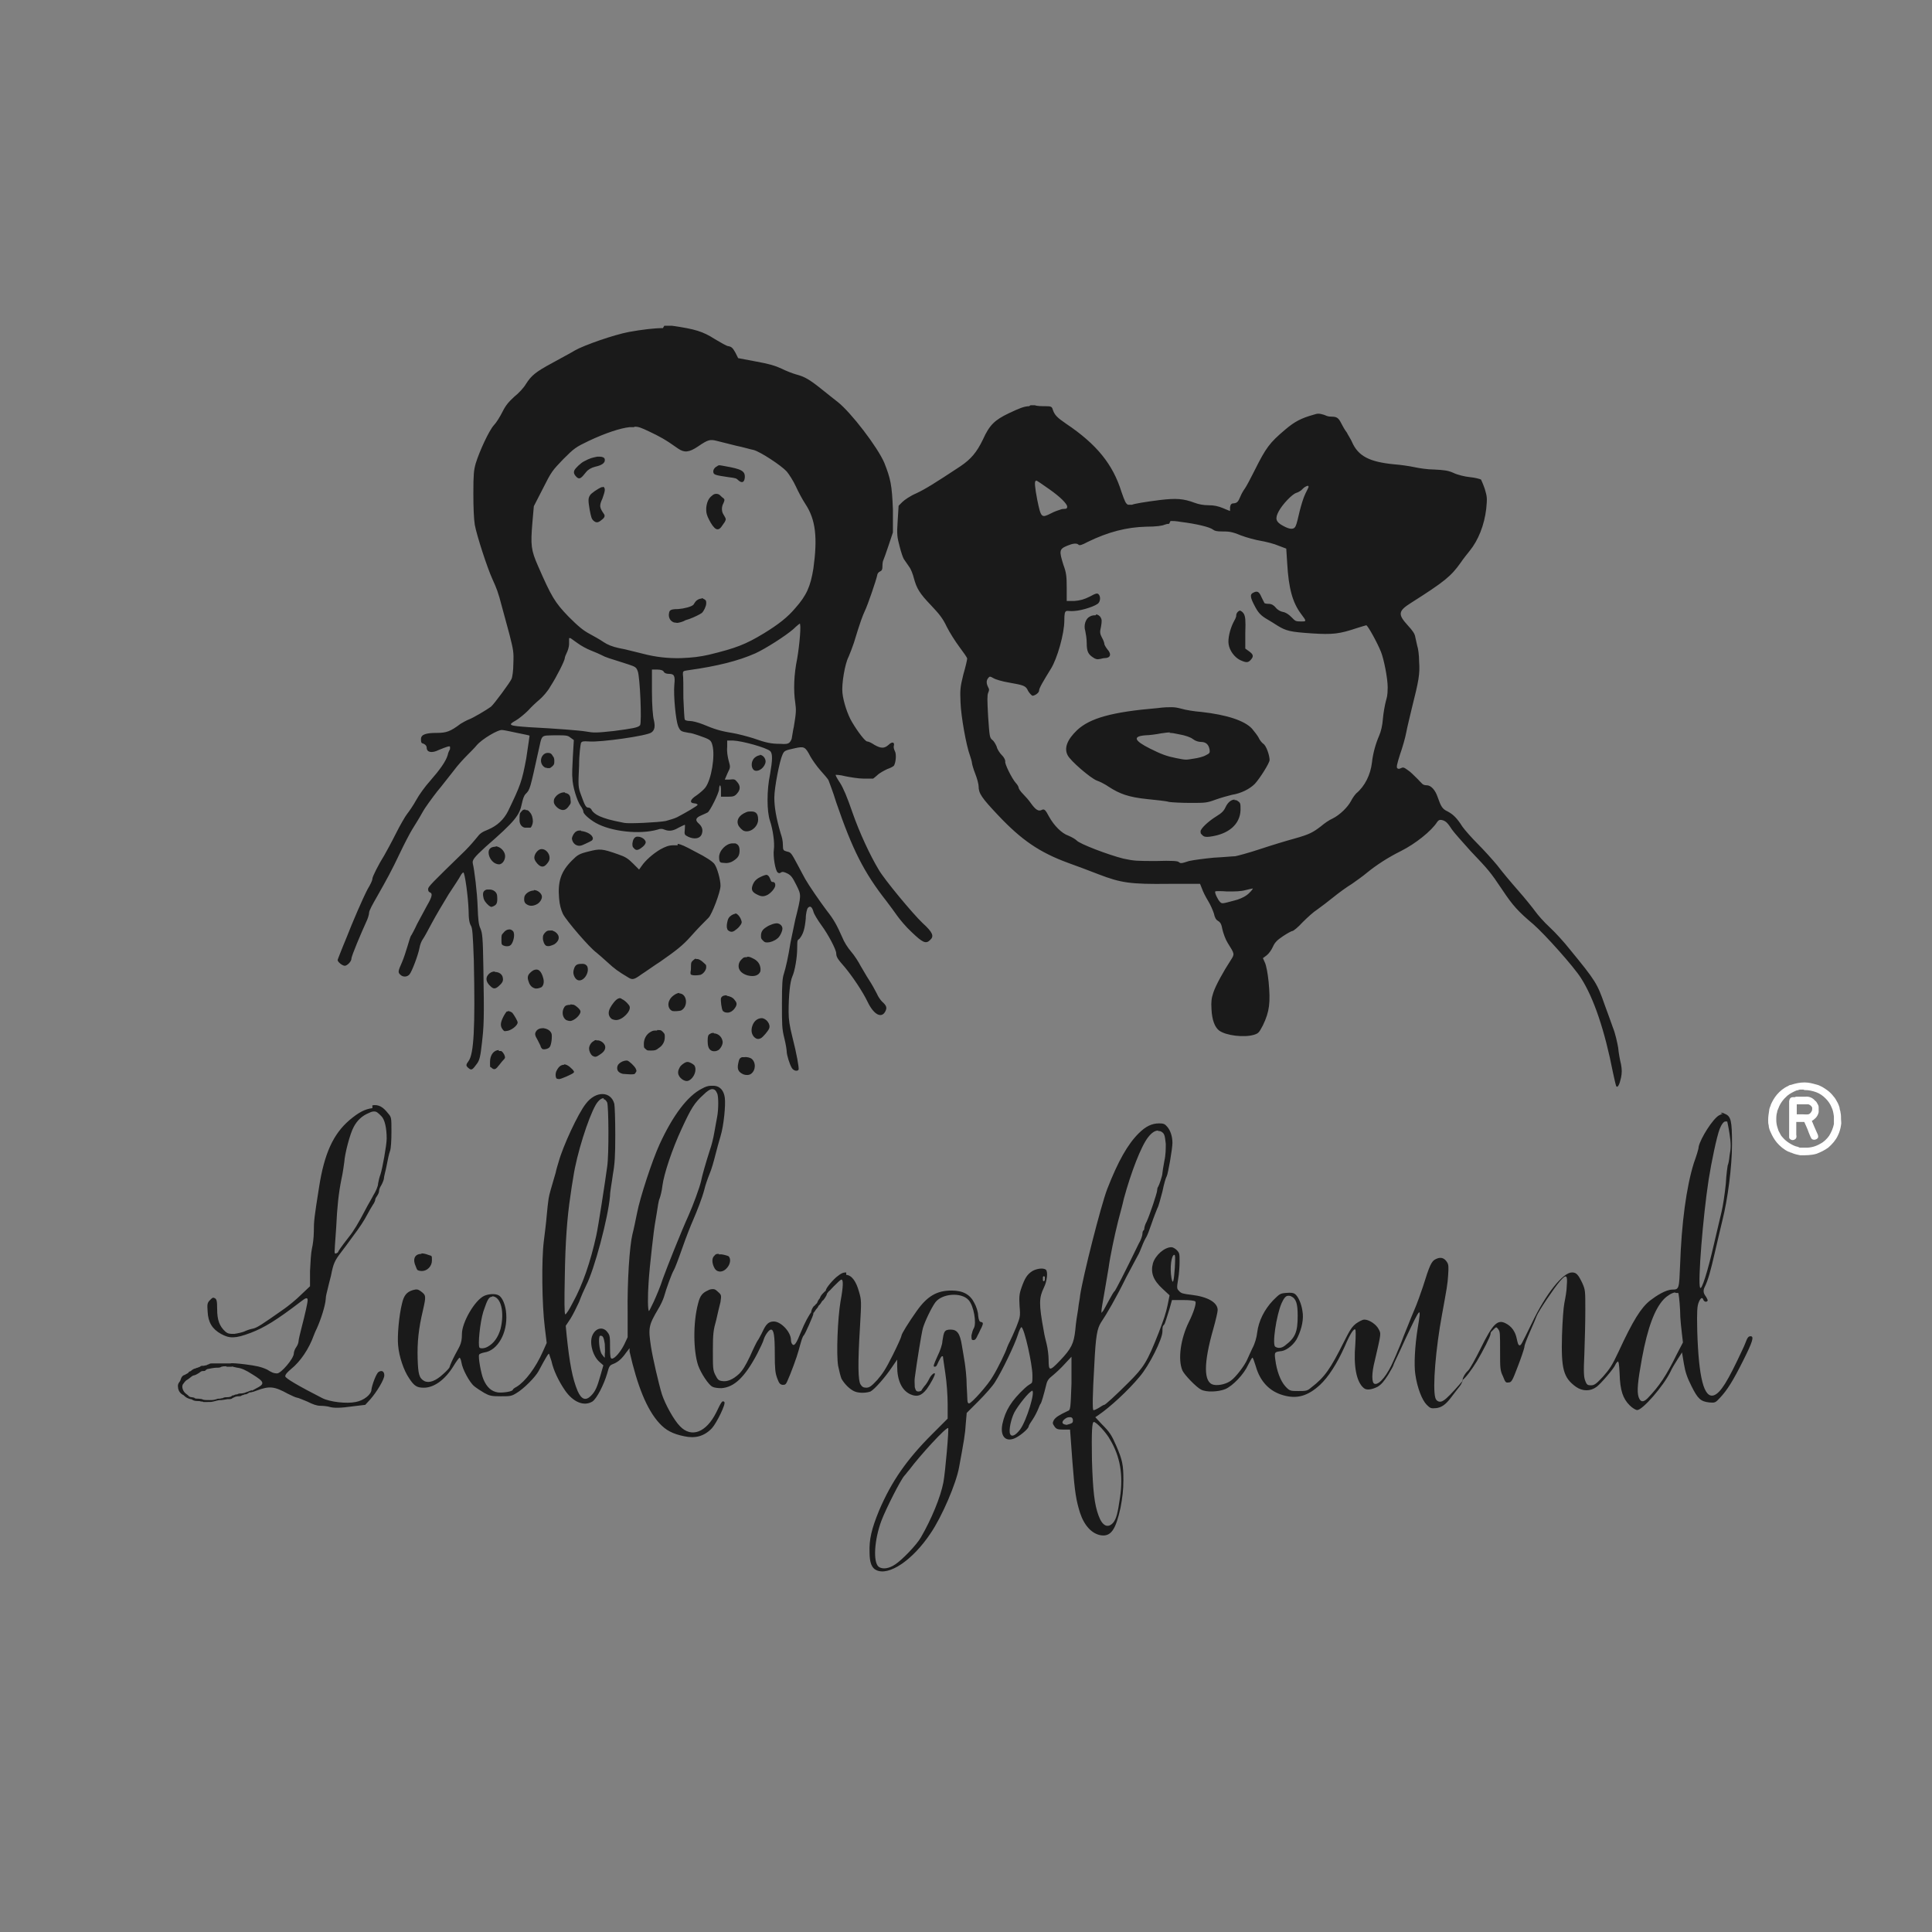 <svg viewBox="0 0 405.7 405.7" version="1.1" xmlns="http://www.w3.org/2000/svg">
  
  <rect x="0" y="0" width="405.7" height="405.7" fill="#808080" stroke="none"/>
  
  <defs>
    <style>
      .st0 {
        stroke: #fff;
        stroke-linecap: round;
        stroke-linejoin: round;
      }

      .st1 {
        fill: #1a1a1a;
      }
    </style>
  </defs>
  <g id="svg902">
    
    <g id="layer1">
      <path d="M139.2,68.9c-1.8,0-4.3.3-7.1.8-3.2.6-9.5,2.8-11.4,3.9-.8.5-2.9,1.6-4.7,2.6-3.5,1.9-4.4,2.6-5.6,4.5-.4.7-1.5,1.9-2.4,2.6-1.2,1.1-1.8,1.8-2.5,3.2-.5,1-1.3,2.3-1.8,2.8-1,1.1-3,5.4-3.8,8-.4,1.4-.5,2.3-.5,6.3,0,3,.1,5.3.3,6.6.4,2.2,2.6,9,3.7,11.4.9,2,1.2,2.7,2,5.8.4,1.4,1.1,4.1,1.6,5.9.8,3.2.9,3.6.8,6,0,1.5-.2,2.9-.4,3.3-.3.7-3.6,5.2-4.3,5.8-.8.6-3.8,2.4-4.7,2.7-.5.2-1.2.6-1.7.9-2.1,1.6-3,1.9-4.9,1.9-2.3,0-3.4.3-3.4,1.3s.2.8.6,1c.4.2.6.5.6.8,0,1,1.1,1.2,2.5.5,1.7-.7,2.3-.9,2.4-.7,0,.1,0,.4,0,.5-.1.2-.4.7-.5,1.3-.4,1.3-1.6,3-3.7,5.4-1,1.1-2.3,2.9-2.9,4-.6,1.1-1.5,2.4-1.9,2.9-.4.5-1.5,2.4-2.4,4.2-.9,1.8-2,3.8-2.4,4.5-1.2,1.9-2.5,4.5-2.5,4.9s-.4,1.2-1,2.2c-1,1.9-3.2,7-4.4,10.1-.4,1-1,2.4-1.3,3.2-.3.8-.6,1.5-.6,1.6,0,.4,1,1.2,1.5,1.2s1.4-.9,1.4-1.5,2.1-5.5,3.1-7.7c.3-.6.6-1.5.6-1.9,0-.5.8-1.9,1.6-3.3,2.1-3.7,3.1-5.5,4.9-9.3.9-1.9,2.1-4.2,2.6-5,.5-.8,1.5-2.4,2.1-3.5.6-1.1,2.1-3.1,3.1-4.4,1.1-1.3,2.6-3.3,3.5-4.4.8-1.1,2.1-2.5,2.8-3.2.7-.7,1.6-1.6,2-2.1,1.1-1.3,4.6-3.4,5.4-3.2.3,0,1.7.3,3.1.6,1.4.3,2.6.5,2.6.6,0,0-.3,2.2-.7,4.8-.9,4.8-1.2,5.6-3.8,11-.9,1.8-2.3,3.1-4.2,3.9-1.3.5-1.8.9-2.3,1.6-.4.5-1.5,1.8-2.5,2.8-7.2,7-7.8,7.6-7.8,8.1s.2.6.4.7c.6.2.4,1-.6,2.7-.5.9-1.4,2.6-2.1,3.9-.6,1.3-1.2,2.4-1.3,2.5-.1.1-.4,1.1-.7,2.1-.3,1-.8,2.6-1.2,3.5-.8,1.8-.9,2.1-.3,2.6.5.5,1.4.5,1.9-.1.5-.6,1.8-4,2.1-5.6.1-.6.4-1.4.7-1.8.3-.4,1.1-1.9,1.9-3.4.8-1.5,2.4-4.2,3.5-6,1.2-1.8,2.3-3.5,2.5-3.9.2-.4.5-.7.6-.7.3,0,1,5,1.1,7.9,0,2,.2,2.8.5,3.3.3.5.4,1.7.6,7.3.3,14.2,0,19.6-1.1,21.1-.6.8-.6,1,0,1.5.6.5.8.4,1.8-1,.5-.7.7-1.5,1-4.3.4-3.5.5-4.7.3-16-.1-6.1-.2-7-.6-8-.4-.8-.5-1.9-.6-4.6-.1-3.1-.7-7.8-1-9-.2-.8.2-1.3,2.7-3.6,6.2-5.4,7.1-6.6,7.6-9.1.2-.9.4-1.6.8-2,.9-.9.9-1,2.6-8.7.9-3.9.4-3.5,3.5-3.6,2.4,0,2.7,0,3.3.5l.7.5-.2,3.4c-.1,1.9-.2,3.9-.1,4.5,0,1.8,1,4.9,1.7,5.9.4.5.6,1.1.6,1.2-.1.4,1.2,1.6,2.6,2.4,3.2,1.8,9.2,2.5,13,1.4.5-.2,1-.2,1.4,0,1,.4,1.8.3,3-.4.6-.3,1.2-.6,1.3-.6s0,.5,0,1c-.1,1-.1,1.1.7,1.5,1.3.6,2.4.4,2.8-.4.4-.9.2-1.7-.6-2.4-.8-.7-.6-1.2.6-1.7.5-.2,1.1-.5,1.3-.6.5-.3,2.4-4.1,2.4-4.9,0-.4.1-.7.2-.8.1,0,.2.4.2,1.1v1.3s1.4,0,1.4,0c1.2,0,1.5-.1,2-.7.7-.8.7-1.6,0-2.4-.5-.6-.6-.6-1.6-.5-.6,0-1,0-1,0s.3-.7.6-1.4c.6-1.2.6-1.2.2-2.6-.2-.8-.4-1.9-.3-2.8v-1.4c0,0,1.2,0,1.2,0,2.1.1,7,1.5,7.8,2.2.6.5.5,2,0,4.9-.7,3.3-.7,7.8,0,9.8.6,1.8,1,4.6.8,6-.2,1.4.3,4.4.8,4.8.2.2.5.2.7,0,.3-.2.7-.1,1.3.2.8.4,1.1.8,1.9,2.4,1.1,2.2,1.1,2.1-.2,7.3-.3,1.3-.7,3.5-1,4.8-.5,3.2-1,5.3-1.4,6.6-.3.9-.4,2.1-.4,6.2,0,4.5,0,5.3.5,7.3.3,1.2.5,2.5.5,2.8,0,.7.6,2.7,1.1,3.5.4.6,1.2.7,1.4.3.1-.4-.4-3.3-1.3-6.8-.6-2.4-.8-3.7-.8-5.3,0-3.5.3-6.4.8-7.5.5-1.1,1-3.9,1-5.9s.1-1.6.5-2c.8-1,1.1-2.1,1.3-4.2,0-1.1.3-2.1.4-2.2.5-.6.9-.3,1.2.7.1.5.9,1.8,1.7,2.9,1.4,1.9,3.1,5.1,3.1,5.9s.4,1.3,1.8,2.9c1.5,1.8,3.7,5,4.8,7.3,1.3,2.7,2.9,3.5,3.7,2,.4-.8.3-1.2-.7-2.1-.3-.3-.8-1-1.1-1.7-.3-.6-1-1.9-1.6-2.8-.6-.9-1.3-2.2-1.8-3-.4-.8-1.3-2.2-2-3-.7-.8-1.5-2.1-1.8-2.9-1.2-2.7-1.8-3.8-3.3-5.7-1.5-2-3.7-5.2-4.5-6.6-.3-.5-.9-1.7-1.5-2.8-1.5-2.8-1.5-2.8-2.4-3-.7-.2-.8-.3-.8-1.3s-.2-1.7-.5-2.6c-.9-3.1-1.3-5.4-1.3-7.4,0-2.1,1.1-7.7,1.7-9,.4-.9.5-.9,2.7-1.4,1.9-.4,2.1-.3,3.2,1.8.4.7,1.3,2,2.1,2.9.8.9,1.6,1.8,1.7,2.1.1.3.9,2.3,1.6,4.6,3.4,9.9,5.8,14.7,10.6,20.8.7.9,1.7,2.3,2.2,3,.5.7,1.8,2.3,3,3.4,2.3,2.2,3,2.6,3.9,1.7.9-.8.6-1.6-1.6-3.6-2-1.9-8-9.1-9.2-11.2-1.8-3-4-7.7-5.5-12-1.1-3.2-1.9-5.1-2.6-6.2-.6-.9-1-1.6-.9-1.7,0,0,.9,0,2,.3,1,.2,2.8.5,3.8.5h2c0,.1.9-.7.9-.7.5-.5,1.5-1,2.1-1.3.6-.2,1.2-.5,1.4-.7.4-.6.6-2.4.2-3.1-.2-.4-.3-.9-.2-1.1.2-.8-.4-.9-1.1-.2-.9.8-1.6.8-3,0-.6-.4-1.2-.7-1.5-.7-.4,0-1.9-1.9-3.2-4.1-.9-1.5-1.8-4.2-2-6.1-.2-1.8.5-6.1,1.3-7.6.3-.7.8-2,1.1-2.9,1.4-4.6,1.8-5.6,2.3-6.7.6-1.2,2.4-6.5,2.6-7.5,0-.3.3-.7.6-.8.4-.2.5-.4.5-1.1s.1-1.1.2-1.3c.1-.2.6-1.6,1.1-3.1l.9-2.7v-4.8c-.2-5.2-.5-6.5-1.8-9.8-1.4-3.3-7-10.6-9.8-12.8-.6-.5-2.2-1.7-3.4-2.7-2.5-2-3.5-2.6-5.4-3.1-.7-.2-2-.7-3-1.2-1.3-.6-2.6-1-5.4-1.5l-3.7-.7-.6-1.2c-.5-.9-.8-1.2-1.4-1.3-.4,0-1.7-.8-2.9-1.5-2.5-1.6-4.1-2.1-9-2.8-.4,0-1,0-1.6,0h0ZM216.1,85.3c-1,0-2.2.5-4.3,1.5-2.9,1.4-4,2.4-5.4,5.5-1.3,2.7-2.5,4.1-4.7,5.6-5.6,3.7-7.4,4.8-9.3,5.7-1.2.5-2.5,1.4-2.9,1.8l-.8.8-.2,3.2c-.2,2.8-.1,3.4.4,5.3.3,1.2.7,2.4.9,2.7s.7,1,1.1,1.6c.4.5.8,1.6,1,2.4.6,2.2,1.2,3.2,3.6,5.7,1.8,1.9,2.5,2.8,3.3,4.5.6,1.2,1.8,3.1,2.7,4.3.9,1.2,1.6,2.2,1.6,2.4s-.3,1.6-.8,3.3c-.7,2.8-.7,3.3-.6,5.9.1,2.9,1.2,9.1,2,11.2.2.6.4,1.3.4,1.5s.3,1.3.7,2.3c.4,1,.7,2.2.7,2.6,0,1.5.6,2.4,4.1,6.1,4.9,5.2,8.7,7.8,14.7,10,1.7.6,4.6,1.7,6.4,2.4,4.7,1.8,6.6,2.1,14.8,2h6.5c0,0,.4,1,.4,1,.2.6.8,1.8,1.3,2.6.5.8,1,2,1.2,2.6.2.9.4,1.3.9,1.6.5.3.7.7.9,1.8.2.8.6,2,1.1,2.8,1.5,2.4,1.5,2.3.6,3.7-1.5,2.3-3.1,5.2-3.6,6.7-.4,1.2-.5,1.9-.4,3.5.1,2.3.7,3.8,1.6,4.5,1.5,1.1,5.3,1.5,7.3.9,1-.3,1.1-.5,1.9-2,1.4-2.9,1.6-4.8,1.2-9.1-.2-1.9-.5-3.5-.8-4.1l-.4-.9.8-.6c.4-.3,1-1.1,1.3-1.8.4-.9.9-1.4,2.1-2.2.9-.6,1.8-1.1,2-1.1.2,0,1.2-.8,2.1-1.8,1-1,2.3-2.2,3.1-2.7.7-.5,2.3-1.7,3.4-2.6,1.1-.9,2.9-2.2,3.9-2.8,1-.7,2.4-1.7,3.1-2.3,2.1-1.7,4.4-3.2,7.2-4.6,3-1.5,6.4-4.2,7.6-6.1.3-.4.5-.5,1-.4.8.2,1.2.6,2.1,2,.4.6,2.2,2.6,3.9,4.5,3.7,3.9,4.1,4.3,6.7,8.2,2.2,3.3,3.3,4.5,6.5,7.2,2.4,2.1,8.5,8.9,10,11.3,2.7,4.2,5,11.1,6.7,19.8.3,1.4.6,2.7.7,2.9.3.4.7-.4,1-1.8.2-1,.2-1.7,0-2.8-.2-.8-.5-2.3-.6-3.5-.2-1.1-.6-3-1.1-4.2-.4-1.2-1.2-3.3-1.7-4.7-1.6-4.6-1.9-5.1-7.4-11.8-1.1-1.4-3-3.5-4.2-4.6-1.2-1.1-2.5-2.6-3-3.3-.5-.7-2.1-2.7-3.6-4.4-1.5-1.7-3.5-4.1-4.4-5.3-1-1.2-2.8-3.2-4.1-4.5-1.3-1.3-2.7-2.9-3.2-3.6-1.2-1.9-2-2.6-3.1-3.2-1.1-.5-1.4-1-2.1-3-.5-1.5-1.4-2.5-2.3-2.5s-1-.4-1.9-1.3c-.7-.7-1.6-1.6-2.1-1.9-.8-.6-1-.6-1.4-.4-.4.2-.6.2-.8,0-.2-.2,0-1,.6-2.9.5-1.4,1.1-3.5,1.3-4.6.2-1.1.8-3.5,1.2-5.2,1.4-5.6,1.7-7,1.5-9.7,0-1.3-.2-2.8-.4-3.3-.1-.5-.3-1.3-.4-1.8-.1-.7-.5-1.3-1.6-2.5-2.1-2.3-2-3,.7-4.7,7.1-4.5,8.4-5.6,10.4-8.4.6-.9,1.5-2,1.9-2.5,1.8-2.2,3.1-5.4,3.5-8.9.2-2.2.2-2.4-.3-4.1-.3-.9-.7-1.8-.8-2-.2-.1-1.2-.4-2.3-.5-1.1-.1-2.7-.5-3.5-.9-1.1-.5-2-.6-4-.7-1.4,0-3.3-.3-4.2-.5-.9-.2-2.9-.5-4.3-.6-5.1-.5-7.5-1.7-8.8-4.7-.2-.5-.8-1.4-1.1-2-.4-.5-.9-1.4-1.2-2-.5-1-.9-1.3-1.9-1.3s-1.1-.2-1.7-.4c-1-.3-1.3-.3-2.2,0-2.5.7-3.9,1.4-5.9,3.1-3.3,2.8-4,3.7-6.5,8.7-.8,1.6-1.7,3.3-2,3.7-.3.4-.7,1.1-.9,1.6-.5,1.2-.7,1.4-1.4,1.5-.5,0-.7.2-.8.8v.8c-.1,0-1.5-.6-1.5-.6-1-.4-1.8-.6-3-.6-1.1,0-2.1-.2-2.9-.5-2.4-.9-3.9-1-7.3-.6-3.2.4-5.5.8-5.9,1-.1,0-.5,0-.8,0-.5-.2-.7-.7-1.4-2.7-1.8-5.8-5.2-10-11.6-14.3-1.9-1.3-2.4-1.8-2.8-2.9-.2-.7-.3-.8-1.6-.8-.7,0-1.7,0-2.2-.2-.3,0-.6,0-.9,0h0ZM133.3,89.6c.8,0,1.3.2,3,1,2.1,1,3.3,1.6,6.1,3.6,1.3.9,2.3.8,4.1-.4,2.2-1.5,2.6-1.6,4.1-1.2.7.2,2.5.6,4,1,1.5.3,3.1.8,3.7.9,1.4.4,5.7,3.2,6.9,4.5.5.6,1.4,2,1.9,3.1.5,1.1,1.4,2.8,2,3.7,2.2,3.3,2.6,7.1,1.7,13.6-.6,3.7-1.4,5.6-3.8,8.3-1.6,1.9-3.5,3.4-6.6,5.3-3.8,2.3-5.8,3.1-11.6,4.5-1.8.4-3.3.6-5.8.7q-4.1.1-7.9-.9c-1.7-.4-3.9-1-5.1-1.2-1.4-.3-2.4-.7-3.3-1.3-.7-.5-2-1.2-2.9-1.7-1.3-.7-2.3-1.5-4.4-3.6-2.9-3-3.6-4.2-6.4-10.6-1.5-3.4-1.6-4.4-1.2-9.2l.3-3.4,1.9-3.7c1.8-3.6,2-3.8,4.3-6.2,2.3-2.3,2.6-2.5,5.3-3.8,3.6-1.7,6.7-2.7,8.6-2.9.4,0,.6,0,.9,0h0ZM126,95.9c-.2,0-.4,0-.6,0-1,.2-1.5.3-2.8,1-.6.3-1.8,1.4-2,1.9-.2.5,0,.9.5,1.4.6.5.9.3,2-1.1.4-.5,1.1-.9,1.9-1.1,1.4-.3,2.1-.8,2-1.5,0-.4-.5-.6-1-.6h0ZM151.2,97.7c-.2,0-.4,0-.6.2-.6.3-.9.8-.8,1.3.1.5.5.6,3.2,1,1.5.2,1.6.2,2.1.7.7.6,1.2.4,1.3-.6.1-1.4-.7-1.8-4.1-2.4-.6-.1-1-.2-1.2-.2h0ZM217.6,100.9c.1,0,1.3.8,2.7,1.8,2.3,1.6,3.8,3.1,3.8,3.7s-.5.4-1.1.5c-.6.2-1.6.5-2.3.9-2,1-2.1,1-2.9-2.9-.5-2.6-.6-3.9-.3-3.9h0ZM274.7,102.1c0,0,.1,0,.1.1s-.3.7-.7,1.5c-.4.8-.9,2.5-1.2,3.7-.3,1.3-.6,2.6-.8,3-.3.8-1.1.9-2.7,0-1.5-.8-1.7-1.5-.9-3,.8-1.5,2.8-3.6,3.7-3.9.4-.1,1.1-.5,1.4-.9.4-.4.9-.6,1.1-.6h0ZM126.6,102.3c0,0-.2,0-.3,0-.7.3-2.2,1.3-2.4,1.7-.4.6-.4,1.1-.1,2.9.3,1.6.4,2.1.9,2.5.5.4.9.4,1.6-.2.7-.5.8-.9.5-1.3-.9-1.3-1-1.7-.3-3.2.2-.6.5-1.4.5-1.8,0-.4-.1-.6-.4-.7h0ZM150.4,103.7c-.3,0-.6.1-.9.4-.7.5-1.1,1.4-1.2,2.6,0,.8,0,1,.3,1.8.4.9.9,1.8,1.4,2.3.5.5,1,.5,1.5-.2.2-.3.5-.7.7-1,.3-.6.3-.6-.3-1.6-.4-.6-.4-1.6,0-2.3.3-.7.3-.8,0-1.1-.2-.1-.5-.4-.7-.6-.2-.2-.5-.3-.8-.3h0ZM245.8,109.4c.5,0,1.1,0,2.2.2,3.3.4,6.1,1.1,6.7,1.6.4.3.8.4,2,.4,1.2,0,1.9,0,3.8.8,1.3.5,3.2,1,4.4,1.2,1.1.2,2.7.6,3.6,1l1.6.6.2,3.1c.3,5.2,1.1,8.2,2.9,10.6,1.2,1.6,1.2,1.6,0,1.6s-1.2-.1-2-.9c-.6-.6-1.2-1-1.8-1.1-.5-.1-1.1-.4-1.5-.9-.4-.5-.9-.8-1.5-.8-.5,0-.9-.1-.9-.2,0,0-.3-.6-.6-1.2-.5-1.2-.9-1.4-1.8-.9-.6.3-.6.9.3,2.6.8,1.6,1.4,2.2,2.8,3,.5.3,1.5.9,2.1,1.3,1.8,1.1,2.7,1.3,7.1,1.6,4.5.3,5.9.1,9.5-1.1,1-.3,1.9-.6,2-.6.3,0,2.3,3.6,3.1,5.6.6,1.5,1.4,5.5,1.4,7.4s-.2,2.2-.4,3c-.2.8-.5,2.4-.6,3.6-.1,1.4-.4,2.7-.8,3.6-.7,1.6-1.3,3.7-1.5,5.6-.3,2.6-1.5,5-3.3,6.5-.3.3-.8,1-1.1,1.6-.7,1.3-2.3,2.9-3.9,3.7-.7.3-1.7,1-2.4,1.6-1.7,1.3-2.4,1.7-5.6,2.6-1.5.4-4.8,1.4-7.2,2.2-2.4.8-4.7,1.4-5.2,1.5-.5,0-2.5.2-4.5.3-2.1.2-4.3.5-5.2.7-1.8.6-1.8.5-2.2.2-.2-.2-1.4-.3-4.7-.2-4,0-4.6,0-6.9-.5-3.2-.8-9.2-3.1-9.8-3.8-.3-.3-1-.7-1.7-1-1.5-.5-3.1-2.2-4.1-4-.8-1.5-1-1.7-1.6-1.4-.6.3-1.2,0-2.2-1.4-.4-.6-1.2-1.5-1.7-2-.5-.5-.9-1.1-.9-1.3s-.3-.7-.6-1c-.8-.9-2.4-4.1-2.2-4.5,0-.2-.1-.7-.7-1.3-.5-.5-1-1.3-1.1-1.8-.2-.5-.6-1.2-.9-1.4-.6-.5-.6-.7-.9-4.9-.2-3.6-.2-4.5,0-5,.2-.5.3-.7,0-1.2-.4-.8-.4-1.4,0-1.9.3-.4.4-.4,1.1,0,.5.3,1.9.7,3.1.9,3.4.6,3.7.7,4.2,1.8.3.5.7.9.9,1,.5,0,1.4-.6,1.4-1.1s.9-2,2.5-4.6c1.3-2.1,2.8-7.3,2.8-10.1s.4-1.8,2.1-2c1.7-.1,4.7-1.1,5.1-1.7.4-.5.4-1.4,0-1.8-.3-.3-.6-.2-1.9.5-1.2.6-2,.8-3.2.9h-1.6c0,.1,0-2.8,0-2.8,0-2.4-.1-3.2-.7-4.8-.9-2.9-.9-3.3.8-4,1.2-.5,2-.6,2.4-.2.2.2.8,0,1.9-.6,4.3-2.1,8.2-3.1,12.3-3.2,2.1,0,3.4-.2,3.8-.4.3-.1.6-.2,1-.2h0ZM147.3,125.7c-.5,0-1,.3-1.3.7-.1.2-.3.4-.4.6-.4.4-1.9.8-3.2.9-1.5,0-1.8.2-1.9.8-.2.9.2,1.7,1,2,.2,0,.5.1.7.1.3,0,1.4-.3,1.6-.5,0,0,.5-.2.9-.3,1.1-.4,2.3-1,2.7-1.3.4-.4.9-1.4.9-2,0-.4,0-.6-.3-.8-.2-.1-.5-.3-.6-.3h0ZM260.5,128.2c-.4,0-.9.5-.9,1s-.3.9-.6,1.5c-.7,1.4-1.2,3.4-1,4.6.2,1.3,1.2,2.7,2.4,3.3,1.3.6,1.7.6,2.3-.1.6-.7.5-1.1-.5-1.8l-.7-.5v-3.3c.1-2.8,0-3.4-.3-4-.2-.3-.5-.6-.7-.6h0ZM230.1,129.2c-.4,0-.8,0-1.3.3-.8.4-1.3,1.8-.9,3,.1.5.3,1.6.3,2.5,0,1.8.3,2.4,1.4,3.1.4.3.9.4,1.2.3.3,0,.8-.2,1.1-.2,1.3,0,1.6-.8.6-1.9-.3-.4-.6-.9-.6-1.1s-.2-.8-.5-1.3c-.4-.8-.5-1.1-.2-2.3.2-1.2.2-1.5-.1-2-.2-.3-.5-.5-.9-.6h0ZM167.9,130.9c.4,0,0,4.5-.5,7.4-.7,3.4-.8,6.7-.4,9.3.2,1.5.2,2-.3,5-.2.8-.3,1.8-.4,2.2,0,.4-.3.9-.5,1.1-.3.3-.8.4-1.9.3-1.9,0-3-.2-5.8-1.2-1.3-.4-3.2-.9-4.4-1.1-2.5-.4-3.7-.8-6.1-1.8-1-.4-2.2-.7-2.7-.7-.5,0-1-.1-1.1-.3-.1-.2-.2-2.2-.3-4.5,0-2.3,0-4.6-.1-5,0-.7,0-.7,1.4-.9,5.7-.8,10.2-1.9,13.8-3.5,2.2-1,6.4-3.7,8-5.1.7-.7,1.4-1.2,1.4-1.2h0ZM119.8,134l1.4,1c.8.6,2.1,1.3,2.9,1.6.8.3,1.9.8,2.3,1,.7.4,1.4.6,5.5,1.9,1.5.5,1.7.6,2,1.4.5,1.1.9,10.9.5,11.4-.4.5-1.7.7-5.5,1.2-3.7.4-4.2.4-5.9.1-1.1-.2-6.1-.6-11.9-.9-4.2-.3-4.6-.4-2.8-1.4.7-.4,1.9-1.4,2.6-2.1.7-.8,1.8-1.8,2.4-2.3.6-.5,1.7-1.7,2.3-2.8,1.3-2,3-5.4,3-5.9,0-.2.2-.7.4-1.1.2-.4.5-1.2.5-1.9v-1.2ZM136.8,140.6h1.2c.8,0,1.3.2,1.4.5.1.2.5.4,1,.4,1.2,0,1.4.4,1.2,2.3-.2,2.3.3,7.4.8,8.7.5,1.1.6,1.1,2.3,1.4.4,0,1.3.3,1.9.5,2.6.9,2.7,1,3,2.1.6,2.2-.2,7.2-1.5,8.9-.3.4-1.1,1.1-1.8,1.6-1.4.9-1.6,1.6-.5,1.7.4,0,.7.2.7.3,0,.2-2.4,1.6-4.3,2.6-.6.3-1.7.6-2.4.8-1.5.3-7.8.6-8.7.4-3.1-.6-4-.9-5.2-1.4-.9-.4-1.4-.9-1.6-1.2-.1-.3-.4-.6-.7-.6-.6,0-.8-.5-1.6-2.7-.6-1.6-.6-1.9-.4-6.1,0-2.4.3-4.5.4-4.8.2-.3.4-.4,1.7-.3,2.4.2,12.3-1.2,13.1-1.9.7-.5.8-1.3.5-2.6-.2-.7-.4-3.1-.4-5.9v-4.7ZM246.1,148.5c-.7,0-1.6,0-3.1.2-9.5.8-14.1,2.1-16.8,4.6-2.1,2-2.8,3.8-2,5.3.6,1.2,4.8,4.8,6.1,5.3.6.2,1.8.8,2.5,1.3,2.3,1.5,4.2,2.2,8.1,2.6,1.9.2,4,.4,4.6.6.7.1,2.7.2,4.5.2,3.1,0,3.4,0,5.3-.7,1.1-.4,2.6-.8,3.4-1,1.9-.3,3.7-1.2,4.8-2.3,1.1-1.2,3.1-4.4,3.1-5,0-1-.7-3-1.3-3.4-.3-.2-.8-.8-1-1.3-.2-.4-.9-1.3-1.4-1.9-1.6-1.7-5.3-2.9-10.6-3.5-1.4-.1-3.3-.4-4.3-.7-.8-.2-1.3-.3-2-.3h0ZM245.6,153.9c.5,0,1.1.1,2,.3,1.2.2,2.4.6,2.9,1,.5.4,1.2.6,1.7.6,1,0,1.6.5,1.8,1.6.1.7,0,.8-.8,1.2-.5.3-1.7.6-2.5.7-1.8.3-1.6.3-3.7-.1-2-.4-3.1-.8-5.5-2-3.4-1.7-3.7-2.6-.9-2.8.7,0,2.2-.2,3.2-.4.8-.1,1.3-.2,1.9-.2h0ZM115,158.1c-.8,0-1.4.8-1.4,1.6s.5,1.3.9,1.5c.2,0,.4.1.5.1,0,0,.3,0,.4,0s.4-.2.6-.4c.3-.3.4-.4.4-1,0-.4,0-.8-.3-1.1-.3-.6-.6-.7-1.1-.7h0ZM159.6,158.6c-.5,0-1.3.5-1.5,1-.4.7-.3,1.7.2,2.1.7.5,2-.2,2.4-1.4.3-.8-.4-1.8-1.2-1.8h0ZM118.7,166.4c-.7-.1-1.6.3-2.1,1-.3.4-.3.6-.3,1,0,.5.6,1.2,1.2,1.5.8.4,1.4.2,2-.7.4-.5.4-.6.3-1.3,0-.9-.4-1.3-1.2-1.4h0ZM259.3,167.9c-.7,0-1.4.5-1.9,1.5-.4.9-.8,1.3-2.1,2.1-1.6,1-3.2,2.5-3.2,3.1s.2.5.4.8c.3.3.7.4,1.5.3,4-.5,6.4-2.6,6.5-5.6,0-1.4,0-1.5-.6-1.9-.2-.2-.5-.2-.7-.2h0ZM110.4,170c-.4,0-.6,0-.9.4-.4.4-.4.5-.4,1.9,0,.8.5,1.4,1.1,1.5.4,0,1,0,1.2,0,.2-.1.5-.8.5-1.3,0-.7-.2-1.5-.7-2-.3-.4-.5-.4-.9-.4h0ZM157.6,170.4c-.3,0-.6,0-1,.2-1.4.6-2,1.6-1.6,2.6.2.5.9,1.2,1.3,1.3,1.3.4,2.9-.9,2.9-2.4s-.7-1.7-1.5-1.7h0ZM122,174.4c-.4,0-.7,0-1,.2-.4.2-.8.9-.9,1.4,0,.5.3,1.1.8,1.4.6.3,1,.3,2-.2,1.5-.7,1.5-.7,1.6-1.1,0-.8-1.3-1.5-2.5-1.6h0ZM134,175.7c-.1,0-.2,0-.3,0-.5.1-.8.6-.9,1.4,0,.6,0,.7.3,1,.4.5.8.5,1.5,0,.7-.5.9-.8,1-1.2,0-.6-.9-1.2-1.6-1.2h0ZM153.8,177.1c-1.3,0-2.8,1.5-2.8,2.9s.5,1.1,1,1.2c.6.1,1.4,0,2.1-.5.9-.6,1.2-1.1,1.2-2.1,0-.9-.3-1.3-.9-1.5-.2,0-.3,0-.5,0h0ZM142.3,177.5c-.3,0-.5,0-.9,0-1,0-1.7.3-2.8.9-1.5.9-3.1,2.3-3.9,3.5l-.5.7-1.3-1.3c-1-1-1.6-1.4-3.1-1.9-3.4-1.2-3.8-1.2-6.2-.6-2,.5-2.3.7-3.5,1.9-2.3,2.3-3,4.4-2.7,7.9.1,1.4.4,2.4.8,3.3.7,1.4,5.6,7.1,7,8.1.4.3,1.5,1.3,2.4,2.1,1.4,1.3,2.2,1.9,4.4,3.2.8.5,1.2.4,2.7-.7.8-.5,2.6-1.8,4-2.7,3.3-2.3,4.7-3.4,6.3-5.2,1.5-1.7,2.8-3,3.8-4,.7-.7,2.5-5.4,2.5-6.7,0-1.3-.7-3.8-1.3-4.6-.4-.5-1.7-1.4-3.9-2.5-2.4-1.3-3.1-1.6-3.8-1.7h0ZM104.1,177.8c-.8,0-1.5.3-1.5,1.2,0,.9.6,1.9,1.4,2.3.2.1.5.2.8.2.8,0,1.5-1.2,1.2-2.2-.3-.9-1.1-1.5-1.9-1.6h0ZM113.7,178.3c-.7,0-1.5,1-1.5,1.8,0,.5.5,1.2,1,1.6.7.5,1.2.3,1.8-.5.3-.4.4-.6.4-1.1,0-.9-.8-1.8-1.6-1.8h0ZM161.1,183.7c-.3,0-.7.1-1.5.5-.8.4-1.3.9-1.6,1.8-.3.9,0,1.4,1.1,1.9.8.4,1.3.4,2.1,0,.7-.4,1.6-1.4,1.6-2s-.3-.7-.6-.7-.3-.3-.5-.7c-.2-.5-.4-.7-.7-.8h0ZM263.1,186.5c.1.1-.7,1.1-1.5,1.6-.4.3-1.5.8-2.4,1-2.6.7-2.6.7-3,.3-.5-.5-1.2-2-1-2.2,0-.1,1.2-.1,2.5,0,1.7,0,2.8,0,3.9-.3.8-.2,1.6-.4,1.6-.3h0ZM102.6,186.8c-.1,0-.3,0-.4,0-.7.2-.9.7-.7,1.6.1.7.6,1.3,1.2,1.8.5.3.4.3.9.1.7-.3.9-.7.8-2.1,0-.9-.9-1.5-1.8-1.4h0ZM112.1,187c-.9,0-1.9.7-2,1.4-.1.7,0,1.2.5,1.5.6.4,1.3.4,2.1,0,.6-.3,1.1-1,1.1-1.6s-.8-1.4-1.7-1.4h0ZM154.4,191.9c-.4,0-1.1.4-1.4.9-.3.5-.5,1.8-.3,2.2,0,.2.2.4.4.5.5.3.9.2,1.6-.4.4-.3.7-.7.9-1,.2-.4.2-.5,0-1-.2-.6-.8-1.3-1.2-1.3h0ZM163.3,193.9c-.5-.1-1.7.3-2.4.8-.8.5-1.1,1-1.1,1.8,0,.5,0,.6.4,1,.4.4.5.4,1,.4s1.4-.3,2-.8c.5-.3,1.1-1.5,1.1-2.1s-.5-1-1-1.1h0ZM106.8,195.2c-.4,0-.8.3-1.1.7-.4.4-.4.5-.4,1.4,0,.9,0,1,.3,1.2.2.1.5.2.8.2s.6,0,.9-.3c.6-.7.9-2.4.4-2.9-.3-.3-.6-.4-1-.3h0ZM116.1,195.4c-.2,0-.4,0-.6,0-.6,0-.7.1-1.1.5-.3.4-.4.5-.4,1.1s.3,1.4.7,1.6c.5.2,1,0,1.7-.3,1.2-.8,1.2-1.9.2-2.6-.2-.1-.3-.2-.5-.2h0ZM156.8,201c-.3,0-.6,0-.8.2-.6.5-.9,1-.9,1.7s.5,1.5,1.8,1.9c1.1.3,2.1.2,2.6-.5.2-.3.2-.4.2-.9-.1-1-.6-1.7-1.7-2.2-.4-.2-.7-.3-1-.3h0ZM146.1,201.3c-.1,0-.4.2-.6.4-.3.3-.4.4-.4,1.1,0,.4,0,1-.1,1.3,0,.5,0,.5.2.6.5.2,1.4.1,1.9,0,.6-.2,1.2-1,1.2-1.6s-.1-.5-.5-.9c-.6-.6-1.2-.9-1.6-.8h0ZM122.3,202.4c-.4,0-.9,0-1.2.2-.4.2-.7,1-.7,1.6s.4,1.4.9,1.6c1.2.5,2.6-1.6,2-2.9-.2-.3-.5-.5-.9-.5h0ZM112.6,203.6c-.4,0-.8.2-1.3.7-.5.5-.6,1-.3,1.8.2.7.6,1.2,1.2,1.4.4.2,1.1,0,1.5-.2.4-.3.6-1,.4-1.8-.3-1.2-.8-1.9-1.4-1.9h0ZM103.9,204c-.5,0-1,.2-1.4.7-.6.7-.4,1.6.5,2.4.6.6,1,.6,1.7,0,.8-.7,1-1.1.9-1.7-.1-.9-.9-1.3-1.7-1.3h0ZM142.7,208.5c-.7,0-1.8.8-2.1,1.5-.5.9-.2,2,.6,2.3.4.1,1.5,0,1.8-.1,1.6-.8,1.3-3.6-.4-3.6h0ZM152.6,209c-.5,0-1,.1-1.2.6-.1.4.1,2.3.4,2.7.1.1.4.3.6.3.8.2,1.6-.3,2.1-1.2.3-.6.2-.9-.3-1.5-.4-.5-1-.7-1.6-.8h0ZM130.2,209.6c-.1,0-.2,0-.4.1-.5.2-1.3,1.2-1.7,2-.5,1-.3,1.8.4,2.3.2.1.6.2.9.2,1.3,0,3.2-1.9,2.8-2.9-.1-.3-.9-1.2-1.6-1.5-.2-.2-.4-.2-.5-.2h0ZM119.8,211c-.6,0-1.1.1-1.3.5-.6.9-.4,2.2.4,2.7.2.1.6.2.8.2.8,0,2.2-1.2,2.2-2,0-.4-.9-1.2-1.4-1.4-.2,0-.5-.1-.7-.1h0ZM106.7,212.4c-.1,0-.2,0-.3,0,0,0-.4.5-.7,1.1-.6,1.2-.7,1.9-.2,2.6.3.4.4.5.8.4.9,0,2.4-1.1,2.4-1.8,0-.3-.7-1.5-1.1-2-.2-.2-.7-.4-1-.4h0ZM160,213.8c-1,0-1.8.7-2.1,1.9-.2.9,0,1.5.4,2,.5.5.9.6,1.5.3.4-.2,1.5-1.5,1.7-2,.4-.9-.6-2.2-1.6-2.2h0ZM114.1,215.9c-.7,0-1.3.2-1.6.8-.2.4-.2.7.4,1.7.2.4.5,1,.6,1.2,0,.2.2.5.3.6.2.3,1.3.1,1.6-.3.4-.4.6-2.4.4-2.9-.3-.7-1-1-1.7-1.1h0ZM138,216.4c-.7,0-.9,0-1.4.3-.9.5-1.4,1.5-1.4,2.5s.1.8.5,1.2c.2.2.3.2,1.1.2.8,0,1-.1,1.5-.5.8-.5,1.3-1.3,1.3-2.3,0-.6,0-.7-.4-1.1-.4-.4-.4-.4-1.2-.4h0ZM149.9,216.9c-.3,0-.5,0-.8.2-.4.2-.5.5-.5,1.5,0,1,.2,1.6.6,1.9.5.4,1.3.3,1.8-.1.5-.5.9-1.3.7-1.9-.2-.9-1-1.5-1.8-1.5h0ZM125.2,218.4c-.1,0-.3,0-.5.2-.6.3-1,1-1,1.6,0,.5.3,1.2.7,1.5.5.3.8.3,1.5-.2.8-.5,1.2-1,1.2-1.6s-.6-1.2-1.3-1.4c-.2,0-.4-.1-.5,0h0ZM104.8,220.5c-1.1,0-1.9,1-1.9,2.5s0,.9.3,1.2c.5.5.9.4,1.4-.3.3-.3.7-.9,1-1.2.5-.5.5-.6.4-.9-.1-.5-.6-1.1-.8-1.1-.2,0-.3,0-.5,0h0ZM156.3,222c-.2,0-.4,0-.5,0-.5.2-.6.4-.8,1.4-.2,1.1,0,1.7,1.1,2.2h0c.5.2,1.2.2,1.6-.1,1-.7,1.1-2.4.1-3.2-.3-.2-1-.4-1.5-.3h0ZM131.7,222.7c-.2,0-.5,0-1,.2-.8.4-1.1.8-1.1,1.4s.4,1,1.2,1.2h0c.3,0,1,.1,1.5.1.9,0,1,0,1.2-.4.2-.3.2-.3,0-.8-.3-.6-1.4-1.6-1.8-1.7h0ZM144.3,223c-.4,0-1.4.7-1.6,1.2-.1.2-.3.6-.3.9,0,.4,0,.5.3,1,.2.3.6.6.8.7.6.3,1,.3,1.6-.2.9-.8,1.2-2.2.7-2.9-.3-.3-1-.7-1.4-.7h0ZM118.4,223.6c-.6,0-1.1.4-1.5,1.2-.3.5-.3,1.4,0,1.7,0,0,.3.1.5.1.4,0,2.7-1,3-1.3.2-.2.2-.2,0-.5-.1-.2-.5-.5-.8-.8-.4-.3-.8-.5-1.1-.5h0ZM149.3,228c-.6,0-1.2.2-1.9.6-3,1.5-6.1,5.6-8.9,11.7-1.6,3.5-4.1,11.2-4.7,14.3-.3,1.4-.7,3.5-1,4.6-.6,2.5-1.1,9.8-1,16.7v4.9s-.7,1.5-.7,1.5c-.8,1.6-2,3-2.6,3-.3,0-.4-.4-.4-2.4s0-2.5-.5-3.1c-.9-1.3-2.5-1-3.2.6-.7,1.6.1,4.4,1.5,5.6l.8.7-.6,2.1c-.7,2.5-1.1,3.4-2,4.3-1.1,1.1-2,.8-2.8-1-1.1-2.6-1.7-5.9-2.3-11.6l-.2-2.1,1-1.5c.5-.8,1.3-2.4,1.8-3.5.4-1.1,1.1-2.7,1.5-3.5,1.7-3.3,4.6-14.1,5-18.8,0-.9.4-2.9.6-4.5.4-2.2.5-3.9.5-8.3,0-3.1-.1-6-.2-6.5-.7-2.7-3.9-2.8-6,0-1.6,2-4.8,8.9-5.7,12.2-.2.7-.5,1.6-.6,2.2-1,3.5-1.3,4.3-1.5,5.5-.1.7-.3,2.3-.4,3.6-.1,1.3-.4,3.7-.6,5.3-.5,3.9-.4,13.3.2,18.1l.4,3.3-.8,1.8c-1.5,3.4-3.7,6.3-5.5,7.4-.4.2-.8.5-.8.6,0,.4-2,.7-3.1.6-1.4-.2-2.4-1.1-3.1-2.8-.5-1.2-1.1-4.6-.9-5.1,0-.2.6-.4,1.1-.5,2.8-.4,4.9-4.1,4.6-8.1-.1-1.8-.8-3.5-1.6-3.9-.7-.4-2.1-.3-3,.1-2,.9-4.7,5.6-4.7,8s-.6,2.6-1.9,5.3c-.4.8-.7,1.6-.7,1.7s-.6.8-1.3,1.4c-1.6,1.5-3,2-4,1.5-1.1-.6-1.3-1.5-1.4-4.7-.1-3.5.2-6.3,1.1-10.1.7-3.1.7-3.2-.5-4.1-.6-.4-.8-.4-1.6-.2-1.3.4-1.9,1.1-2.3,2.9-.6,2.4-1,6.7-.8,8.7.2,2.4,1.2,5.3,2.3,6.9,1.1,1.7,1.7,2,3.1,2,2.1,0,4.4-1.6,6.2-4.5.6-1,1.2-1.8,1.3-1.8s.3.4.4,1c.2,1.4,1.7,4.2,2.7,5,.5.4,1.4,1,2.1,1.4,1.1.6,1.5.7,3.4.7,2,0,2.3,0,3.4-.7,1.5-.9,3.9-3.3,4.6-4.6,1.6-3,2.1-3.8,2.2-3.6,0,.1.3.8.5,1.5.4,1.9,1.5,4.2,2.8,6.1,1.7,2.5,4,3.5,5.8,2.4.9-.6,2.4-3.5,3.1-5.9.4-1.5.5-1.7,1.3-2,1-.4,1.8-1.1,2.7-2.4l.7-.9v.7c1.6,7.1,3.6,12.2,6.3,15.1,1.3,1.4,2.7,2.2,5.2,2.7,2.3.5,4.2,0,5.8-1.7,1-1.1,3-5.2,2.6-5.5-.4-.4-.6-.1-1.7,2.2-2.1,4.2-5.2,5.4-7.6,2.9-1.3-1.3-3.1-4.6-3.8-6.7-.7-2.3-1.9-7.5-2.3-10-.6-4-.5-4.5,1.5-7.9.5-.8,1-1.9,1.2-2.5.5-1.8,1.7-5.1,2.1-5.7.2-.3,1-2.4,1.8-4.7.8-2.3,1.8-4.8,2.2-5.7.9-2.1,1.9-4.6,2.4-6.5.2-.9.7-2.3,1.1-3.3.4-.9.9-2.7,1.2-3.9.3-1.2.8-3,1.1-4,.7-2.3,1.1-6.6.9-8.1-.2-1.5-1-2.4-2.2-2.5-.2,0-.4,0-.5,0h0ZM149.5,228.7c.5,0,.8.2,1.1.9.3.6.3,3.3,0,4.9-.1.6-.4,2.1-.6,3.3-.2,1.2-.6,2.8-.9,3.6-.9,2.8-1.7,5.6-1.9,6.7-.3,1.3-1.7,5.1-2.6,7.1-1.5,3.3-4.5,10.8-5.4,13.3-.5,1.6-1.4,3.7-1.9,4.8-.5,1.1-1,2-1,2-.3,0-.3-3.2-.1-6,.2-3.4,1.2-11.8,1.3-12.1,0,0,.2-1.2.4-2.4.2-1.3.4-2.7.6-3.1.2-.5.5-1.7.6-2.7.3-2.4,2-7.6,4.1-12.1,1.9-4.1,2.6-5.3,4.5-7,.8-.8,1.4-1.2,1.9-1.2h0ZM126.7,230.8c.3,0,.6.3.8.7.3.7.4,10.9,0,13.5-.4,3-1.9,12.8-2.3,14.5-1.2,5.5-2.9,10.4-4.9,14-.7,1.4-1.4,2.5-1.6,2.5s-.2-3.1-.1-7.8c.1-7.3.5-12.7,1.2-17.2.1-.9.4-2.7.6-3.9.7-4.7,3.1-12.3,4.7-15.1.6-1,1.2-1.4,1.7-1.4h0ZM78.2,232.7c-1.6.2-2.9.9-4.8,2.5-3.4,2.9-5.3,7-6.4,14.1-1,6.3-1.1,7.1-1.1,9.3,0,1.2-.2,2.8-.4,3.6-.2.9-.3,2.7-.4,4.7v3.2s-1.9,1.8-1.9,1.8c-1,1-2.6,2.3-3.6,3-4.7,3.3-5.6,3.9-6.5,4.1-.6.1-1.4.4-1.8.6-.5.2-1.4.4-2.1.5-1,0-1.3,0-1.9-.5-1.2-1.1-1.7-2.4-1.7-4.7,0-1.7-.1-2.1-.5-2.3-.4-.2-.5-.1-1,.4-.6.6-.6.9-.5,2.4.1,2.3,1,3.7,2.8,4.7,1.8,1,3,1,6.2-.2,2.9-1.1,5.5-2.7,10.6-6.6,1-.8,1.4-.9,1.4-.3s-.5,2.8-1.3,5.9c-.3,1.2-.6,2.4-.6,2.7,0,.3-.2.9-.5,1.3-.3.4-.5,1-.5,1.3,0,1.1-2.7,4.2-3.5,4.2s-1.3-.3-2.1-.8c-1.3-.6-2.3-.8-4.6-1.1-1.6-.2-2.9-.3-3.1-.2,0,0,0,0,0,0,.1,0,0,0-1,0-.6,0-1.3,0-1.4,0-.2,0-.6,0-1.1,0-.7,0-.8,0-1.1.2-.2,0-.4.2-.5.2,0,0-.2,0-.5.1-.5,0-.6,0-.8.2,0,0-.3.1-.5.2-.2,0-.5.2-.6.2-.2,0-.4.2-.6.3-.1.1-.3.3-.5.3-.1,0-.2.2-.2.2,0,.1-.6.4-.8.5-.4.1-.7.4-.9,1.1,0,.1-.2.4-.3.5-.2.3-.3.6-.2,1.1,0,.2.1.5.2.7.2.3.3.5.8.8.1,0,.3.2.4.3.3.3.8.5,1.2.6.2,0,.4.1.5.2.2.1.5.2,1,.2.2,0,.5,0,.7.1.2,0,.4,0,.5.1,0,0,.5,0,.9,0,.8,0,.8,0,1.2-.1.4-.1,1.1-.3,1.4-.3s.2,0,.3,0c.2,0,.6-.1,1.3-.2.7,0,.8,0,1-.2.6-.3.8-.4,1.3-.4.3,0,.5,0,.7-.2.1,0,.4-.1.6-.2.4,0,.5-.1.8-.3h.1c0,0,0-.1,0-.1.2,0,.6,0,1.6-.4,2.7-1,3.7-.9,6.6.7.8.4,1.7.8,1.9.8s1.1.4,2.1.8c1.2.6,2,.9,2.8.9.6,0,1.4.1,1.8.2.9.3,2.3.3,5.1-.1l2.5-.3,1.1-1.2c1.3-1.5,2.9-4.1,2.9-5s-.6-1.1-1.2-.7c-.5.3-1.4,2.8-1.5,3.7,0,1-1.6,2.3-3.3,2.6-1.9.4-5.4,0-7-.8-5.1-2.6-7.8-4.2-7.8-4.6s.5-.9,1.2-1.5c2-1.6,3.8-4.3,4.8-7.1.1-.3.4-1,.7-1.6.8-1.8,1.7-4.6,1.8-6,0-.7.3-1.6.4-2.1.1-.4.4-1.7.7-2.8.5-2.6.8-3.2,2.1-4.9.6-.8,1.6-2.1,2.3-3.1.7-.9,1.6-2.2,2-2.8.4-.6,1-1.6,1.3-2.2.3-.6.8-1.4,1.1-1.9.3-.4.5-.9.5-1.1,0-.2.2-.5.4-.8.2-.3.4-.7.4-1s.2-.8.4-1.1c.2-.3.5-1,.6-1.4,0-.5.4-1.8.6-2.9.2-1.1.5-2.5.7-3,.2-.5.3-2.3.3-4,0-3,0-3.1-.7-3.9-1.1-1.4-2-1.9-3.3-1.7h0ZM78.6,233.4c.5,0,.8.3,1.5,1,.7.7,1.1,2.5,1.1,4.7,0,1.3-.9,6.3-1.3,7.5-.2.5-.4,1.3-.5,1.9,0,.6-.5,1.7-1,2.5-.4.8-1.2,2.1-1.6,2.9-1.5,2.9-2.6,4.7-3.5,5.8-1.8,2.3-2.3,3.1-2.3,3.2s-.2.2-.4.3c-.3.1-.4,0-.3-1,0-.6.2-2.7.3-4.5.2-4.3.5-7.1,1.1-10.1.3-1.3.5-2.9.6-3.6.1-1.7,1.2-6,2-7.4.7-1.3,1.7-2.3,3.2-2.9.4-.2.7-.3,1-.3h0ZM361.8,233.9c-.2,0-.4.1-.8.3-1.3.7-3.9,4.8-4.3,6.6,0,.5-.5,2-1,3.4-1.6,5.1-2.6,12.7-2.9,21.5-.2,4.9-.2,5.1-1.6,5.1s-3.4,1.3-4.7,2.3c-1.9,1.5-3.6,4.2-6.6,10.7-1.4,3-1.9,3.7-3.3,5.3-1.4,1.5-1.8,1.8-2.5,1.8s-.9-.1-1.2-.9c-.3-.8-.4-1.6-.2-5.7.1-2.7.2-6.7.2-9.1,0-4.2,0-4.3-.6-5.7-.9-1.9-1.3-2.3-2.2-2.3-1.9,0-5.5,4.5-8.4,10.6-2.3,4.7-2.3,4.7-2.6,4.7s-.4-.5-.6-1.4c-.3-1.5-1.1-2.6-2.3-3.2-1.7-.9-2.7,0-5.3,5.3-1.1,2.2-2.2,4.2-2.6,4.6-.8.7-1.4,2-1.1,2.2-.2.1-.4.3-.7.7-1.4,1.6-2.8,3.1-3.4,3.4-.7.5-1.5.2-1.7-.6-.6-2.1.1-10.4,1.4-17.4,1-5.5,1.2-6.5,1.3-8.4.1-1.6.1-2.1-.2-2.6-.6-1-1.4-1.2-2.4-.7-.9.4-1.3,1.3-2.7,5.8-.4,1.2-1.2,3.5-1.9,5.1-.7,1.6-1.6,4-2.2,5.4-.5,1.4-1.1,2.8-1.2,3-.1.3-.5,1.2-.9,2.1-1.2,2.8-2.9,5-3.9,4.8-.7-.1-.7-2.2,0-4.9,1.4-6,1.3-5.6.8-6.6-.5-1-2-2-3-2-.4,0-1.1.4-1.7.8-.9.7-1.3,1.3-2.6,3.9-2.8,5.6-4,7.4-6.9,9.6-.8.7-1.1.7-2.7.7s-1.8,0-2.7-1c-1-1.1-1.8-3.2-2.1-5.6-.2-1.6-.2-1.6,1.4-1.8,1.1-.2,2.7-1.5,3.3-2.9.9-1.9,1.3-3.9,1-5.5-.2-1.5-.9-3.1-1.6-3.6-.3-.2-.8-.3-1.8-.2-1.3.1-1.4.2-2.8,1.6-1.8,1.9-3,4.3-3.3,6.7-.1,1-.5,2.4-1,3.3-.4.9-.9,1.9-1.1,2.4-.5,1.2-2.4,3.7-3.4,4.4-.9.7-2.5,1.1-3.6.9-2.2-.4-2.2-4.5-.1-11.8.5-1.8.9-3.5.9-3.9,0-1.6-2.1-2.8-5.5-3.2-1.7-.2-2.2-.3-2.6-.8-.5-.5-.5-.6-.2-2.5.2-1.1.3-2.7.3-3.7,0-1.6,0-1.8-.6-2.4-.3-.3-.8-.6-1.1-.6-1.5,0-3.4,1.7-3.9,3.4-.5,1.9,0,3.5,2.1,5.4l1.4,1.3-.4,2c-.4,1.9-.8,3-1.9,5.9-2.4,6.1-3.1,7.2-6.3,10.4-2.8,2.8-4.9,4.7-5.1,4.7s-.6.3-1.1.6c-.5.3-1.1.6-1.2.5-.2-.1-.2-2.9.2-9.6.3-6.1.6-7.5,1.4-8.8,1.1-1.6,3.2-5.2,5.3-9.5,1.1-2.1,2.2-4.1,2.4-4.5.2-.3.6-1.2.9-2,.3-.8.7-1.6.9-1.9.2-.3.7-1.6,1.1-2.8.4-1.2,1-2.7,1.2-3.2.3-.5.7-2.1,1.1-3.6.3-1.5.7-2.9.9-3.2.3-.6,1.2-5.8,1.2-7,0-1.3-.4-2.6-1.1-3.4-.5-.6-.8-.7-1.7-.7-1.5,0-2.8.6-4.3,2.1-2.3,2.3-4.3,5.8-6.6,11.7-1.3,3.4-5.1,18.3-5.7,22.4,0,.4-.3,1.7-.4,2.8-.2,1.1-.5,3.1-.6,4.4-.3,2.8-.8,3.9-3.3,6.5-2.1,2.2-2.3,2.1-2.3-.2,0-1-.2-2.5-.4-3.3-.2-.8-.5-2-.6-2.7-1.1-5.9-1-7.1,0-9.2.7-1.4.9-3.4.4-3.8-.6-.4-1.9-.2-2.8.3-1.1.7-1.6,1.5-2.3,3.5-.5,1.4-.5,2-.4,3.9.2,2.2.1,2.3-.7,4.4-.5,1.2-1.1,2.5-1.3,2.9-.2.4-.5,1-.6,1.3-.3,1-1.9,4.3-3,6.1-1,1.8-4.5,5.7-5,5.7s-.3-.9-.5-3.6c0-2-.3-4.2-.4-4.9-.1-.7-.4-2.4-.6-3.6-.4-2.6-1-3.4-2.4-3.4s-1.4.6-1.7,2.4c0,.7-.5,2.1-1,3.1-.9,2-1,2.3-.6,2.3s.5-.5.8-1.1c.3-.6.6-1.1.7-1.1s.2,0,.2,0,.2,1.6.5,3.5c.3,1.9.5,4.8.5,6.5v3.1s-3.3,3.3-3.3,3.3c-5.3,5.3-8.5,9.9-11.1,16-1.6,3.9-2.1,6.1-2,8.8,0,2.2.5,3.3,1.4,3.7,2.6,1.3,7.6-2,11.4-7.7,2.4-3.5,5.4-10.5,6-13.9,1-5.4,1.3-7.1,1.4-9.1l.2-2.3,2.5-2.5c1.4-1.4,2.9-3.1,3.4-3.9,1.6-2.5,4.2-8,4.8-9.9.3-1,.7-1.8.8-1.7.6.2,2.3,7.8,2.3,10.1s0,1.2-1.6,2.7c-2.8,2.6-4.1,4.7-4.7,7.5-.5,2.4.5,3.8,2.4,3.1,1.1-.4,2.9-1.9,3.1-2.5,0-.3.5-1,.9-1.6.4-.6.9-1.6,1.1-2.1.2-.5.4-1,.5-1.1.2-.2.7-2,1.2-4,.2-.9.5-1.3,1.4-2,.6-.5,1.7-1.5,2.5-2.4l1.4-1.5v5.6c-.2,5.4-.2,5.6-.8,5.8-1.9.9-2.5,1.3-2.9,1.9-.3.6-.3.7.1,1.3.4.6.7.7,1.9.7h1.4c0,0,.5,6.8.5,6.8.5,6.6.8,8.1,1.6,10.7.9,2.7,2.5,4.4,4.4,4.7,2.1.3,3.1-1.2,4.1-5.8.4-2.1.6-3.7.6-5.8,0-3.2-.2-4.2-1.5-7.2-1-2.3-1.4-2.9-3.1-4.6l-1.3-1.4.6-.4c2.5-1.7,6.3-5.2,8.7-8.1,2-2.3,4.8-7.9,4.8-9.5s.2-1,.5-1.7c.3-.8.7-2.2,1-3.1l.5-1.8h2.3c1.4,0,2.4.1,2.6.3.3.3-.4,2.4-1.3,4.2-1.8,3.6-2.4,8-1.4,10.3.4.9,2.9,3.5,3.9,4,1.1.6,3.6.5,5.1-.1,1.6-.7,3.9-3.1,4.8-5.1.4-.8.8-1.5.9-1.5s.4.8.7,1.8c.9,3.2,2.9,5.3,5.8,6.1,2.8.8,5.1.2,7.7-2.2,1.7-1.6,3.5-4.3,5.2-8.1,1.1-2.6,1.9-3.8,2.2-3.5.1.1.1,1.4,0,3.1-.4,4.5.2,7.9,1.8,9.2.6.5,1.7.3,2.9-.3.8-.5,1.3-1.1,2.2-2.5.6-1,1.1-1.9,1.1-2s.3-.8.7-1.6c.4-.8,1.2-2.6,1.8-3.9,3.3-7,3.4-7.1,2.6-2.3-.6,3.8-.8,7.7-.5,9.7.4,2.8,1.4,5.4,2.4,6.4.7.7.9.8,1.9.7,1.2-.1,2.1-.8,3.1-2.1.3-.4.9-1.2,1.3-1.7.4-.5.9-1.1,1-1.4.2-.4.2-.6.2-.7.6-.4,1.9-2.1,3-3.9,1.3-2.2,2.9-5.3,2.9-5.8s.3-.5.6-.9c.6-.6.6-.6,1-.1.4.6.4.6.4,5,0,3.1,0,3.7.6,4.9.5,1.3.6,1.4,1.2,1.3.6,0,.8-.4,1.9-3.3.7-1.8,1.3-3.6,1.4-4.1,0-.5.6-1.9,1.2-3.3.6-1.3,1.2-2.8,1.4-3.3.4-1,3.6-5.8,4.9-7.3,1.3-1.5,1.6-1.3,1.4,1,0,1-.3,2.6-.5,3.6-.2,1-.4,3.8-.5,6.8-.2,7.1.3,8.9,2.9,10.8,1.4,1,3.1,1,4.4,0,.9-.7,3.5-3.7,3.9-4.6.1-.3.4-.6.5-.7.2,0,.3.5.4,2.6.1,3.5.7,5.2,2.1,6.6.6.6,1.3,1,1.6,1,1.1,0,5.5-5,7-8.1.3-.7,1-1.8,1.5-2.6l.9-1.4.4,2.4c.3,1.8.7,2.9,1.6,4.7,1.3,2.6,1.9,3.2,3.7,3.4,1.2.1,1.3.1,2.3-1,1.5-1.6,2.7-3.5,4.9-7.9,1.9-3.8,2.3-5,1.5-5s-.8,1-1.7,2.8c-3.1,6.7-4.6,9.1-6,9.6-2.1.7-3.2-3.7-3.5-13.5-.1-4.3,0-5.2.3-6,.4-1,.8-1.2,1-.5.2.4.7.5.9.1,0-.1-.2-.6-.5-1q-.6-.8-.2-1.7c.8-1.6,1.3-3.5,2.2-7.4.5-2.1,1.2-5.2,1.6-6.8,1.1-4.4,2-11.2,2-15.9,0-4.9-.2-5.9-1.5-6.4-.4-.2-.6-.3-.9-.2h0ZM362.6,235.5c0,0,0,0,.1,0,0,0,.3,1.3.5,2.7.3,1.9.3,2.9,0,4.4-.1,1.1-.3,2-.4,2.1,0,0-.3,1.8-.4,3.9-.2,2-.6,4.7-.9,5.9-.3,1.2-1,4.3-1.6,6.8-1.3,5.7-2.6,9.8-2.9,9.1-.5-1.2.6-14.9,1.8-22.7.6-3.8,1.7-9,2.3-10.6.4-1,.9-1.7,1.3-1.6h0ZM243.2,237.5c.2,0,.4,0,.6.1.7.4.8.7,1,2.6,0,1,0,2.3-.3,3.6-.2,1.1-.4,2.3-.4,2.5,0,.6-.7,2.6-.9,2.9-.1.1-.2.4-.2.7,0,.6-1.6,5.3-2.2,6.6-.3.5-.5,1.2-.5,1.4s-.1.5-.2.5-.2.4-.2.7-.3,1.3-.8,2.1c-2.8,5.8-4.9,9.9-5.1,10-.1,0-.6.9-1.1,1.8-.5.9-1,1.9-1.2,2.2l-.4.5v-.5c0-.3.3-2,.6-3.7.3-1.8.7-4.2.9-5.3.3-2.3,1.2-6.6,2-9.8.3-1.2.9-3.3,1.2-4.7,1.5-5.5,3.6-11,5.1-12.9.7-.9,1.4-1.4,2.1-1.4h0ZM88.5,263.3c-1.2,0-1.8.8-1.4,2.1.2.5.4,1.1.5,1.2.1.2.6.3,1,.3,1.1,0,2.1-1,2.1-2.2s0-.9-.8-1.2c-.5-.2-1-.3-1.4-.3h0ZM151,263.3c-.5,0-.7,0-1,.4-.6.5-.5,1.7.1,2.7.6.9,1.8.8,2.6-.2.7-.8.8-1.9.3-2.4-.2-.1-.8-.3-1.5-.4-.2,0-.4,0-.6,0h0ZM246.6,263.5c.2,0,.2.7.1,2.7-.2,2.9-.4,3.7-.7,2.2-.4-2.3,0-4.9.6-4.9h0ZM177.7,267.2c-.6,0-1,.1-2.1,1-1.2,1.1-2.3,2.5-2.2,2.9,0,0,0,0-.1,0,0,0-.2.2-.4.4-.4.4-.6.7-.7,1,0,.1-.1.2-.2.3,0,0-.1.2-.2.3-.1.3-.3.7-.4.7,0,0-.1.1-.2.2,0,0-.1.2-.2.2-.1,0-.5.6-.6,1,0,.2-.1.3-.1.3,0,0,0,0,.1,0-.5.6-1.4,2.2-2.2,4.2-1,2.5-1.4,3-1.8,2.6-.2-.2-.3-.6-.3-.9,0-1.7-2.1-3.9-3.6-3.9s-1.9,1.2-2.6,2.6c-.3.5-.6,1.2-.8,1.4-.2.3-.9,1.7-1.6,3.3-1,2.1-1.6,3-2.3,3.7-1.3,1.2-2.5,1.7-3.6,1.5-.7-.1-.9-.3-1.4-1.3-.5-1-.5-1.5-.5-5.1,0-3.5.1-4.3.7-6.4.3-1.3.7-3.1.9-3.8.2-1.4.2-1.5-.5-2.1-.4-.4-.7-.6-1-.6-.3,0-.7,0-1.2.3-1.1.5-1.6,1.1-2,2.7-1.1,4.1-1,10,0,13,.6,1.7,2.2,4.1,3,4.5.4.2,1.1.3,1.9.3,2.7-.2,4.9-2.3,7.5-7.2.6-1.2,1.3-2.6,1.4-3.1.3-.9,1.1-2,1.5-2,.6,0,.8,1.3.8,5,0,3.3.1,4.1.5,5.2.4,1.1.6,1.3,1.1,1.4.5,0,.7,0,1-.7.7-1.5,2.1-5.3,2.4-6.5.6-2.2.8-2.9,1.1-3.2.3-.3,2-4.2,2-4.5s0-.2,0-.2c0,0,.1,0,.4-.5.1-.2.3-.4.4-.5,0-.1.2-.2.2-.3,0,0,0-.2.2-.3,0,0,.3-.3.4-.5.1-.2.3-.5.5-.6.4-.5.6-.9.7-1.1,0-.2.1-.3.1-.3,0,0,.3-.4.3-.4s0,0,0,0c.3-.2.6-.6,1-1,.8-.8,1.5-1.5,1.7-1.5.4,0,.4,1.4-.2,4.6-.6,3.6-.9,11.1-.5,13.5.2,1,.5,2.2.7,2.7.6,1.1,1.8,2.3,2.8,2.7,1,.4,2.5.3,3.3,0,.9-.5,3.1-3,4.5-5.1l1.1-1.6v1.4c0,3,1,5.1,2.8,5.9,1.4.6,2.3.3,3.4-1.1.8-1.1,1.9-3.1,1.7-3.3-.2-.2-.9.5-1.2,1.2-.2.4-.6,1.1-1,1.5-.3.4-.6.8-.6.9,0,0-.3.2-.6.2-.5,0-.6-.2-.8-.9,0-.5-.1-1.4,0-2,.4-3.1,1.4-9.3,1.7-10.4.4-1.4,1.8-4.3,2.6-5.4,1.4-1.9,5.5-2.2,7-.5,1.1,1.2,1.7,4.9,1.1,5.9-.2.3-.4,1-.5,1.5,0,.8,0,1,.4,1s.6-.3.9-1c.3-.5.6-1.3.8-1.6.4-.9.4-1.1-.1-1.2-.3,0-.5-.4-.6-1.4,0-.7-.4-1.9-.8-2.6-.9-1.8-2.4-2.6-4.8-2.6-3.1,0-5.1,1.2-7.3,4.3-1.7,2.4-3.2,4.8-3.2,5.2,0,.2-.8,2-1.8,4-1.5,3-2.1,3.9-3.3,5.3-1.3,1.4-1.7,1.6-2.3,1.6s-.9-.2-1.2-.7c-.5-.8-.6-4.2-.1-12.2.3-5.2.3-5.5-.2-7.2-.6-2.2-1.5-3.5-2.7-3.6h0ZM219.2,268c0,0,.1,0,.2.1,0,.1,0,.4,0,.7-.1.3-.3.3-.4.1,0-.1,0-.4,0-.7,0-.1.1-.2.2-.2h0ZM351.9,271.5c.2,0,.4,0,.5,0,.1,0,.3,1.7.4,3.6,0,1.9.3,4.2.4,5.1l.2,1.7-1.3,2.5c-2.2,4.5-3.7,6.7-6.1,9.2-.9.9-1.5.9-1.9-.2-.4-1.2-.2-3.3.7-8.2,1.2-6.5,2.7-10.4,4.6-12.4.8-.8,1.7-1.3,2.3-1.4h0ZM270.6,272.1c.2,0,.3,0,.5.1,1.1.5,1.4,1.6,1.4,4.1,0,3.4-.5,4.6-2.6,6.2-.7.6-1.5.7-2.1.3-.7-.4.2-6.5,1.3-9.1.5-1.1.9-1.6,1.4-1.6h0ZM103.3,272.2c1.9,0,2.7,3.3,1.8,6.9-.5,1.7-1.4,3-2.7,3.7-.7.4-1.5.4-1.7.2-.4-.4.1-5.4.8-7.6.9-2.7,1.2-3.1,1.9-3.1h0ZM126.2,280.5c.4,0,.6.4.8,1.7,0,.7.1,1.7,0,2.1v.8c-.1,0-.6-.7-.6-.7-.6-.8-.8-3.7-.4-3.9,0,0,.1,0,.2,0h0ZM47.5,287c.5,0,.7,0,1,0,.3,0,.3,0,.3,0s0,0-.2-.1c.3.1.7.2,1.2.3.9.1,1.8.5,3.2,1.4,2.6,1.6,2.7,2,.7,3-.4.2-.7.4-.9.5.1-.1.2-.2.1-.2,0,0-.2.1-.5.2-.3.1-.5.2-.5.2s-.2,0-.3.1c-.2.1-.3.1-.8.2-.3,0-.7,0-1,.2-.3,0-.6.1-.7.2-.1,0-.4,0-.5.2-.2.1-.4.2-1,.2-.4,0-.8.1-.8.2,0,0-.3,0-.6.1-.2,0-.6,0-.7.1-.7.2-.8.2-1.5.2-.8,0-1.3,0-1.6-.2-.1,0-.5-.1-.8-.1-.4,0-.7,0-.8-.2-.1,0-.4-.1-.5-.1-.3,0-.5-.1-.6-.2,0,0-.2-.1-.2-.2,0,0-.3-.2-.4-.3-.7-.5-1-1.5-.7-2,.2-.3.6-.8.8-.9.1,0,1-.7,1.1-.8,0,0,.3-.2.5-.2.4-.1.8-.4,1-.5.5-.4.6-.4.9-.4.2,0,.4,0,.5-.2,0,0,.2-.1.3-.2.5-.1,1.5-.3,2-.3.5,0,.7,0,1-.2.4-.1.4-.1,1.1-.1h0ZM216.7,292c.8,0-1.1,6.3-2.5,8.2-1,1.3-1.8,1.6-2.1.9-.3-.8.2-3.1.9-4.5.8-1.5,3.2-4.5,3.7-4.5ZM224.8,297.6c.3,0,.5.3.5.6,0,.4,0,.6-.6.8-.4.1-.7.2-.7.2,0,0-.2,0-.5-.1-.6-.2-.5-.7.2-1.2.4-.3.7-.3,1-.3h0ZM229.7,298.6c.5,0,2.6,2.2,3.4,3.7,2.1,3.5,2.8,7.4,2.1,12.1-.5,3.5-.8,4.5-1.4,5.3-1.1,1.3-2.3.8-3.1-1.4-.9-2.4-1.2-5.3-1.4-11.6-.1-6,0-8.1.4-8.1h0ZM199.1,299.8c.2.2-.6,9.4-1,11.5-.6,3.1-2.5,7.7-4.7,11.5-.9,1.6-4,4.8-5.4,5.7-1.3.9-2.7,1.1-3.5.5-1.2-1-.9-5.7.6-9.7,1-2.6,4-8.5,4.8-9.4.3-.3.7-.9,1-1.2,2.3-3.1,7.9-9.2,8.2-8.8h0Z" class="st1" id="path1413-6-1"></path>
      <path d="M378.9,227.8c-.9,0-1.8.2-2.7.5-.2,0-.4.1-.5.2-.9.4-1.6,1-2.2,1.7-.5.6-.9,1.3-1.2,2,0,0,0,.2-.1.3-.1.3-.2.5-.2.8-.1.6-.2,1.2-.2,1.9,0,.4,0,.7.1,1,0,.5.2,1,.4,1.4.3.7.7,1.4,1.2,2,.6.7,1.4,1.4,2.3,1.8.2,0,.4.2.5.2,0,0,.2,0,.3.1.5.2,1,.3,1.5.4,1.1,0,2.2,0,3.2-.3.8-.3,1.6-.7,2.3-1.2.8-.7,1.5-1.5,1.9-2.4.3-.6.5-1.3.6-2,.1-.4,0-.7,0-1.1,0-.5,0-1-.1-1.4,0-.3-.2-.6-.2-1-.1-.3-.2-.6-.3-.8-.3-.5-.5-1-.9-1.4-.3-.4-.7-.8-1.1-1.1-.7-.5-1.4-1-2.3-1.2-.7-.2-1.5-.4-2.2-.4h0ZM379,228.4c.9,0,1.8.2,2.6.5.8.3,1.5.8,2.1,1.4.6.6,1.1,1.3,1.4,2.1.3.6.4,1.3.5,2,0,.6,0,1.1,0,1.7-.2,1-.6,1.9-1.1,2.7-.5.7-1.2,1.4-2,1.8-1,.6-2.1.9-3.2.9-.3,0-.6,0-1,0-.3,0-.6,0-.9-.2-.6-.1-1.2-.4-1.7-.7-.7-.4-1.3-.9-1.8-1.5-.3-.3-.5-.7-.7-1.1-.2-.3-.3-.7-.4-1-.2-.6-.3-1.2-.3-1.8,0-.6,0-1.2.2-1.8,0-.3.2-.6.3-.9.4-1.1,1.1-2,2-2.8.6-.5,1.4-.9,2.1-1.2.3,0,.6-.2.9-.2.4,0,.8,0,1.2,0h0ZM377.5,230.9c-.4,0-.7,0-1.1,0-.1,0-.2.2-.2.3,0,2.2,0,4.3,0,6.5,0,.4,0,.8,0,1.1.1.1.3.2.5,0,.1-.1,0-.3,0-.5,0-1.1,0-2.1,0-3.2.8,0,1.6,0,2.5,0,.4.9.8,1.7,1.1,2.6.2.4.3.8.5,1.1.1.1.4,0,.5-.1,0-.2-.1-.4-.2-.6-.4-.9-.8-1.8-1.2-2.8,0,0-.1-.2,0-.3.3,0,.6-.2.8-.4.4-.3.6-.7.7-1.1,0-.3,0-.6,0-1,0-.2-.1-.3-.2-.5-.1-.2-.2-.4-.4-.5-.4-.5-1-.8-1.7-.7-.3,0-.5,0-.8,0-.4,0-.7,0-1.1,0h0ZM377.7,231.4c.7,0,1.4,0,2.1,0,.5.1,1,.5,1.2,1,.1.3,0,.6,0,.9-.2.5-.5.9-.9,1.1-.5.2-1,.1-1.5.1-.6,0-1.2,0-1.8,0,0-1,0-2,0-3.1,0,0,0-.1,0,0,.3,0,.5,0,.8,0h0Z" class="st0" id="path1847"></path>
    </g>
  </g>
</svg>
